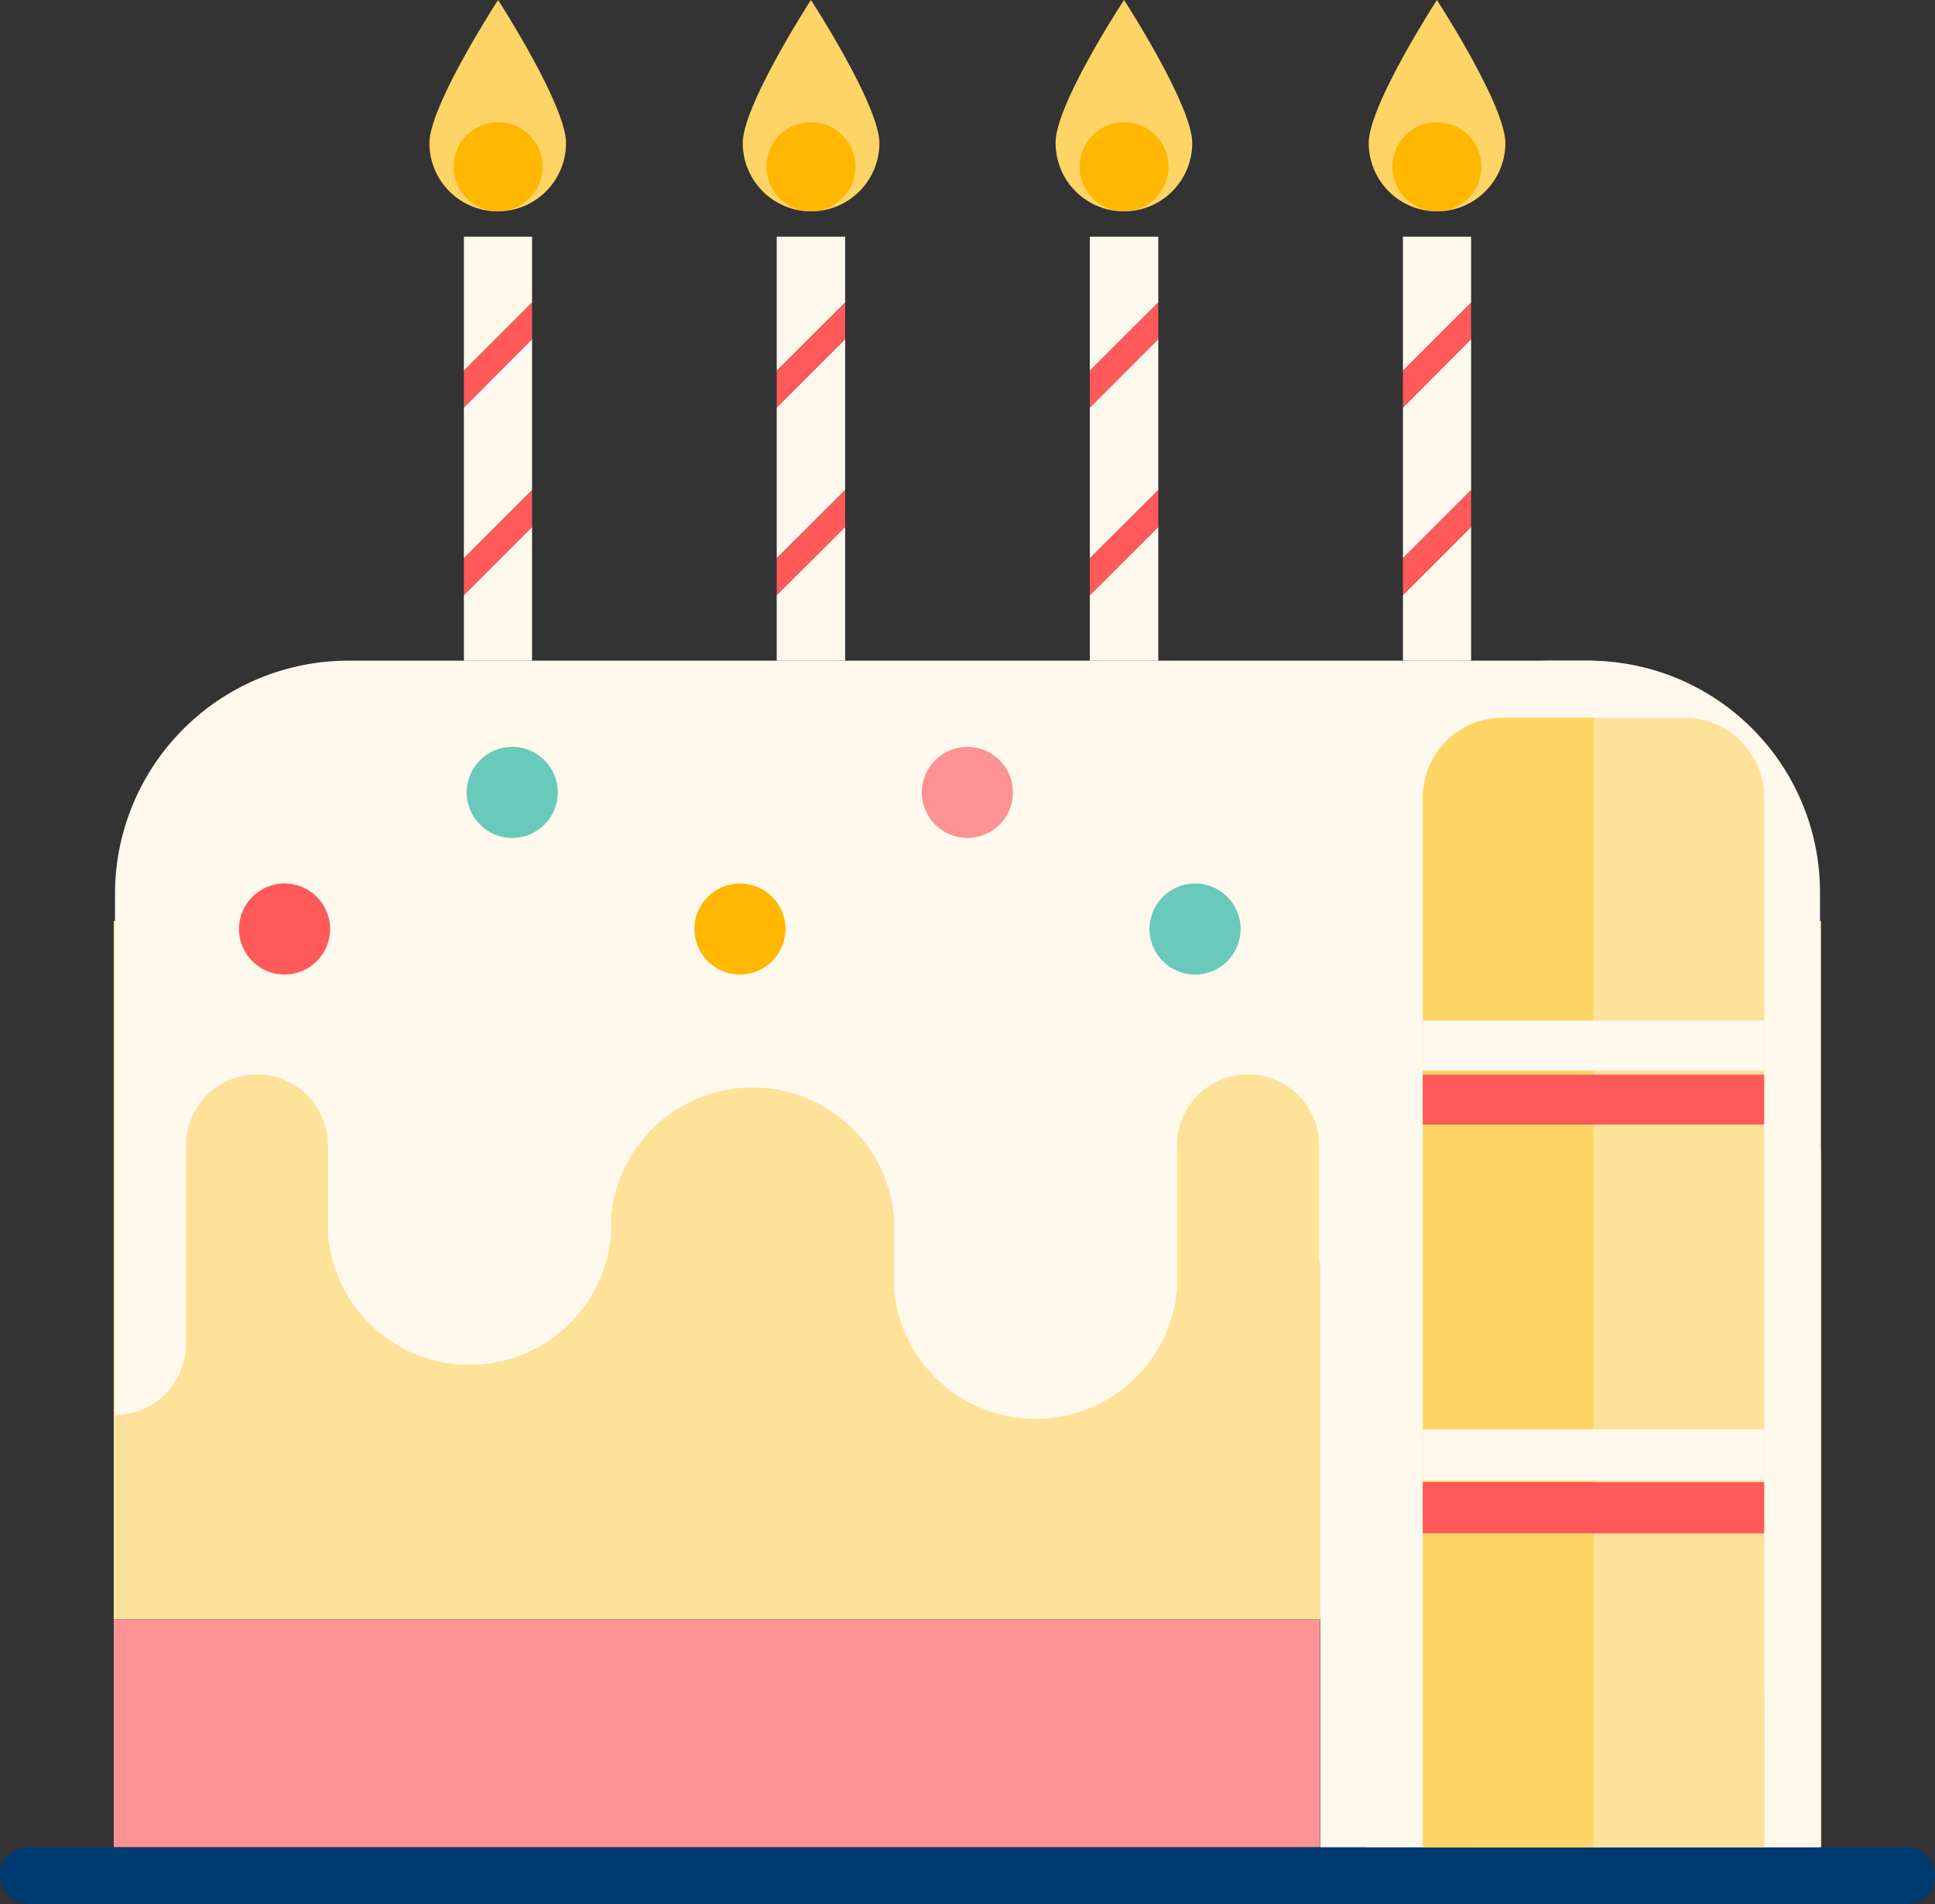<svg xmlns="http://www.w3.org/2000/svg" viewBox="0 0 75.21 74.01"><rect x="0" y="0" width="75.21" height="74.01" fill="#333333" stroke="none"/><defs><style>.cls-1{fill:#ffe299;}.cls-2{fill:#ffd466;}.cls-3{fill:#ffb700;}.cls-4{fill:#fff8ec;}.cls-5{fill:#ff5959;}.cls-6{fill:#69c9ba;}.cls-7{fill:#fd9295;}.cls-8{fill:#9364cc;}.cls-9{fill:#f9e0a4;}.cls-10{fill:#003a70;}</style></defs><title>cake</title><g id="Layer_2" data-name="Layer 2"><g id="Layer_1-2" data-name="Layer 1"><rect class="cls-1" x="4.42" y="35.8" width="66.36" height="27.15"/><path class="cls-2" d="M22,5.56a2.65,2.65,0,0,1-5.31,0C16.7,4.09,19.36,0,19.36,0S22,4.09,22,5.56Z"/><circle class="cls-3" cx="19.36" cy="6.48" r="1.73"/><polygon class="cls-4" points="20.68 13.18 18.03 15.84 18.03 21.7 20.68 19.05 20.68 13.18"/><polygon class="cls-4" points="18.03 23.13 18.03 25.68 20.68 25.68 20.68 20.48 18.03 23.13"/><polygon class="cls-4" points="20.68 9.2 18.03 9.2 18.03 14.41 20.68 11.76 20.68 9.2"/><polygon class="cls-5" points="20.68 19.05 18.03 21.7 18.03 23.13 20.68 20.48 20.68 19.05"/><polygon class="cls-5" points="20.68 11.76 18.03 14.41 18.03 15.84 20.68 13.18 20.68 11.76"/><polygon class="cls-4" points="32.85 13.18 30.19 15.84 30.19 21.7 32.85 19.05 32.85 13.18"/><polygon class="cls-4" points="30.19 23.13 30.19 25.68 32.85 25.68 32.85 20.48 30.19 23.13"/><polygon class="cls-4" points="32.85 9.2 30.19 9.2 30.19 14.41 32.85 11.76 32.85 9.2"/><polygon class="cls-5" points="32.85 19.05 30.19 21.7 30.19 23.13 32.85 20.48 32.85 19.05"/><polygon class="cls-5" points="32.85 11.76 30.19 14.41 30.19 15.84 32.85 13.18 32.85 11.76"/><polygon class="cls-4" points="45.02 13.18 42.36 15.84 42.36 21.7 45.02 19.05 45.02 13.18"/><polygon class="cls-4" points="42.36 23.13 42.36 25.68 45.02 25.68 45.02 20.48 42.36 23.13"/><polygon class="cls-4" points="45.02 9.2 42.36 9.2 42.36 14.41 45.02 11.76 45.02 9.2"/><polygon class="cls-5" points="45.02 19.05 42.36 21.7 42.36 23.13 45.02 20.48 45.02 19.05"/><polygon class="cls-5" points="45.02 11.76 42.36 14.41 42.36 15.84 45.02 13.18 45.02 11.76"/><polygon class="cls-4" points="57.18 13.18 54.53 15.84 54.53 21.7 57.18 19.05 57.18 13.18"/><polygon class="cls-4" points="54.53 23.13 54.53 25.68 57.18 25.68 57.18 20.48 54.53 23.13"/><polygon class="cls-4" points="57.18 9.2 54.53 9.2 54.53 14.41 57.18 11.76 57.18 9.2"/><polygon class="cls-5" points="57.18 19.05 54.53 21.7 54.53 23.13 57.18 20.48 57.18 19.05"/><polygon class="cls-5" points="57.18 11.76 54.53 14.41 54.53 15.84 57.18 13.18 57.18 11.76"/><path class="cls-2" d="M34.18,5.56a2.65,2.65,0,0,1-5.31,0C28.87,4.09,31.52,0,31.52,0S34.18,4.09,34.18,5.56Z"/><circle class="cls-3" cx="31.52" cy="6.48" r="1.73"/><path class="cls-2" d="M46.34,5.56a2.65,2.65,0,0,1-5.31,0C41,4.09,43.69,0,43.69,0S46.34,4.09,46.34,5.56Z"/><circle class="cls-3" cx="43.69" cy="6.48" r="1.73"/><path class="cls-2" d="M58.51,5.56a2.65,2.65,0,0,1-5.31,0C53.2,4.09,55.85,0,55.85,0S58.51,4.09,58.51,5.56Z"/><circle class="cls-3" cx="55.85" cy="6.48" r="1.73"/><path class="cls-4" d="M61.74,25.68H13.47a9.07,9.07,0,0,0-9,9V55h0a2.76,2.76,0,0,0,2.76-2.76V44.52a2.76,2.76,0,0,1,5.52,0V48a5.52,5.52,0,0,0,11,0v-.68a5.52,5.52,0,0,1,11,0v2.78a5.52,5.52,0,0,0,11,0V44.52a2.76,2.76,0,0,1,5.52,0V48.7a2.76,2.76,0,1,0,5.52,0V47.28a5.52,5.52,0,0,1,11,0V57.76a2.76,2.76,0,0,0,2.76,2.76h0V34.73A9,9,0,0,0,61.74,25.68Z"/><circle class="cls-5" cx="11.06" cy="36.11" r="1.77"/><circle class="cls-6" cx="19.91" cy="30.8" r="1.77"/><circle class="cls-3" cx="28.76" cy="36.11" r="1.77"/><circle class="cls-7" cx="37.6" cy="30.8" r="1.77"/><circle class="cls-6" cx="46.45" cy="36.11" r="1.77"/><circle class="cls-5" cx="55.3" cy="30.8" r="1.77"/><circle class="cls-8" cx="64.15" cy="36.11" r="1.77"/><rect class="cls-7" x="4.42" y="62.95" width="46.89" height="8.85"/><rect class="cls-8" x="57.51" y="62.95" width="13.27" height="8.85"/><path class="cls-9" d="M61.31,37h1.25a8.23,8.23,0,0,1,8.23,8.23V71.8a0,0,0,0,1,0,0H53.09a0,0,0,0,1,0,0V45.27A8.23,8.23,0,0,1,61.31,37Z"/><rect class="cls-10" y="71.8" width="75.21" height="2.21" rx="1.03" ry="1.03"/><path class="cls-4" d="M60.37,25.68h1.37a9,9,0,0,1,9,9V71.8a0,0,0,0,1,0,0H51.32a0,0,0,0,1,0,0V34.73A9,9,0,0,1,60.37,25.68Z"/><path class="cls-1" d="M68.57,31a3.1,3.1,0,0,0-3.1-3.1H61.94V71.8h6.64Z"/><path class="cls-2" d="M58.4,27.9A3.1,3.1,0,0,0,55.3,31V71.8h6.64V27.9Z"/><rect class="cls-4" x="55.3" y="39.67" width="13.27" height="1.94"/><rect class="cls-5" x="55.3" y="41.77" width="13.27" height="1.94"/><rect class="cls-4" x="55.3" y="55.56" width="13.27" height="1.99"/><rect class="cls-5" x="55.3" y="57.61" width="13.27" height="1.99"/></g></g></svg>